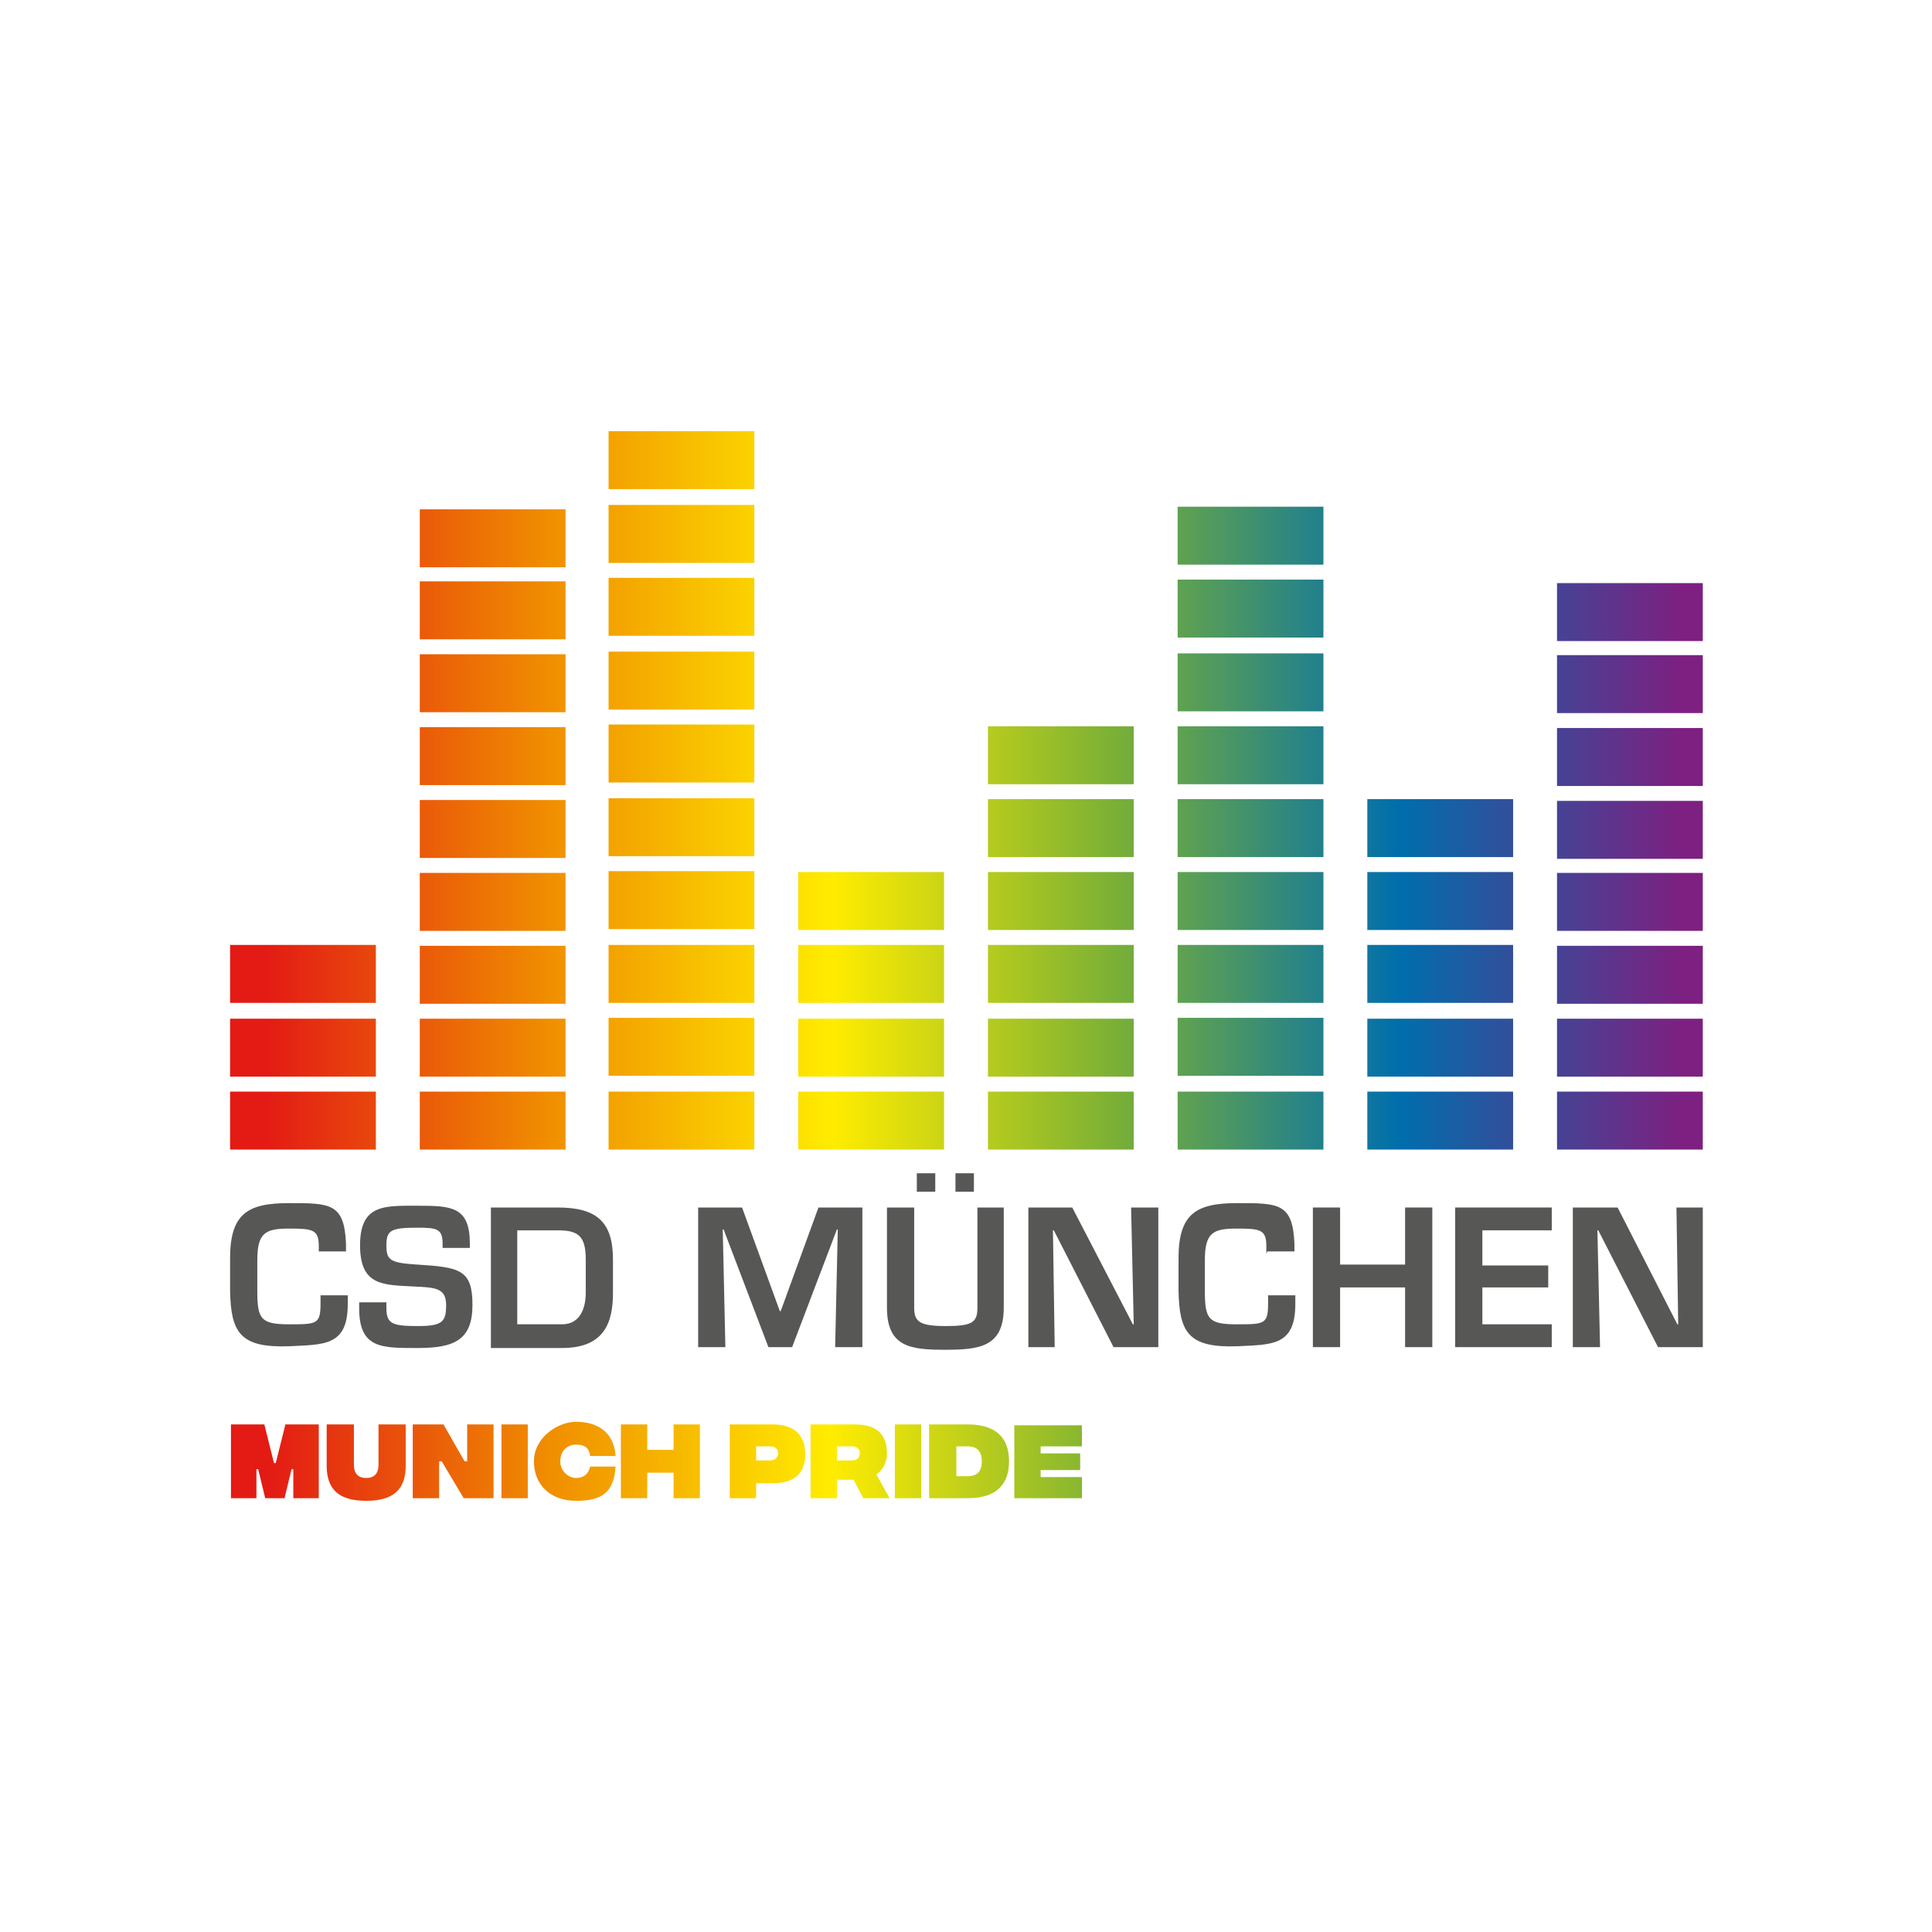 <?xml version="1.0" encoding="UTF-8"?>
<svg xmlns="http://www.w3.org/2000/svg" xmlns:i="http://ns.adobe.com/AdobeIllustrator/10.0/" xmlns:xlink="http://www.w3.org/1999/xlink" id="Ebene_3" data-name="Ebene 3" version="1.2" viewBox="0 0 220 220">
  <defs>
    <clipPath id="clippath">
      <rect x="25.2" y="49" width="169.7" height="122" fill="none" stroke-width="0"></rect>
    </clipPath>
    <clipPath id="clippath-1">
      <rect x="25.2" y="49" width="169.7" height="122" fill="none" stroke-width="0"></rect>
    </clipPath>
    <clipPath id="clippath-2">
      <rect x="25.2" y="49" width="169.7" height="122" fill="none" stroke-width="0"></rect>
    </clipPath>
    <clipPath id="clippath-3">
      <rect x="26.2" y="116" width="16.6" height="6.6" fill="none" stroke-width="0"></rect>
    </clipPath>
    <linearGradient id="Unbenannter_Verlauf_55" data-name="Unbenannter Verlauf 55" x1="31" y1="169" x2="32" y2="169" gradientTransform="translate(-4970 27374.8) scale(161.3 -161.3)" gradientUnits="userSpaceOnUse">
      <stop offset="0" stop-color="#e31b14"></stop>
      <stop offset=".2" stop-color="#f08e00"></stop>
      <stop offset=".4" stop-color="#ffec00"></stop>
      <stop offset=".6" stop-color="#7ab036"></stop>
      <stop offset=".8" stop-color="#006eac"></stop>
      <stop offset="1" stop-color="#7d2081"></stop>
    </linearGradient>
    <clipPath id="clippath-4">
      <rect x="26.2" y="107.6" width="16.6" height="6.6" fill="none" stroke-width="0"></rect>
    </clipPath>
    <linearGradient id="Unbenannter_Verlauf_55-2" data-name="Unbenannter Verlauf 55" y1="169" y2="169" xlink:href="#Unbenannter_Verlauf_55"></linearGradient>
    <clipPath id="clippath-5">
      <rect x="47.8" y="124.3" width="16.6" height="6.6" fill="none" stroke-width="0"></rect>
    </clipPath>
    <linearGradient id="Unbenannter_Verlauf_55-3" data-name="Unbenannter Verlauf 55" x1="31" y1="168.9" x2="32" y2="168.9" xlink:href="#Unbenannter_Verlauf_55"></linearGradient>
    <clipPath id="clippath-6">
      <rect x="47.8" y="116" width="16.6" height="6.6" fill="none" stroke-width="0"></rect>
    </clipPath>
    <linearGradient id="Unbenannter_Verlauf_55-4" data-name="Unbenannter Verlauf 55" x1="31" y1="169" x2="32" y2="169" xlink:href="#Unbenannter_Verlauf_55"></linearGradient>
    <clipPath id="clippath-7">
      <rect x="47.8" y="107.7" width="16.6" height="6.6" fill="none" stroke-width="0"></rect>
    </clipPath>
    <linearGradient id="Unbenannter_Verlauf_55-5" data-name="Unbenannter Verlauf 55" x1="31" y1="169" x2="32" y2="169" xlink:href="#Unbenannter_Verlauf_55"></linearGradient>
    <clipPath id="clippath-8">
      <rect x="69.3" y="124.3" width="16.6" height="6.6" fill="none" stroke-width="0"></rect>
    </clipPath>
    <linearGradient id="Unbenannter_Verlauf_55-6" data-name="Unbenannter Verlauf 55" x1="31" y1="168.9" x2="32" y2="168.9" xlink:href="#Unbenannter_Verlauf_55"></linearGradient>
    <clipPath id="clippath-9">
      <rect x="69.3" y="115.9" width="16.6" height="6.6" fill="none" stroke-width="0"></rect>
    </clipPath>
    <linearGradient id="Unbenannter_Verlauf_55-7" data-name="Unbenannter Verlauf 55" x1="31" y1="169" x2="32" y2="169" xlink:href="#Unbenannter_Verlauf_55"></linearGradient>
    <clipPath id="clippath-10">
      <rect x="69.3" y="107.6" width="16.6" height="6.6" fill="none" stroke-width="0"></rect>
    </clipPath>
    <linearGradient id="Unbenannter_Verlauf_55-8" data-name="Unbenannter Verlauf 55" x1="31" y1="169" x2="32" y2="169" xlink:href="#Unbenannter_Verlauf_55"></linearGradient>
    <clipPath id="clippath-11">
      <rect x="90.9" y="124.3" width="16.6" height="6.6" fill="none" stroke-width="0"></rect>
    </clipPath>
    <linearGradient id="Unbenannter_Verlauf_55-9" data-name="Unbenannter Verlauf 55" x1="31" y1="168.9" x2="32" y2="168.9" xlink:href="#Unbenannter_Verlauf_55"></linearGradient>
    <clipPath id="clippath-12">
      <rect x="90.9" y="116" width="16.6" height="6.6" fill="none" stroke-width="0"></rect>
    </clipPath>
    <linearGradient id="Unbenannter_Verlauf_55-10" data-name="Unbenannter Verlauf 55" x1="31" x2="32" xlink:href="#Unbenannter_Verlauf_55"></linearGradient>
    <clipPath id="clippath-13">
      <rect x="90.9" y="107.6" width="16.6" height="6.6" fill="none" stroke-width="0"></rect>
    </clipPath>
    <linearGradient id="Unbenannter_Verlauf_55-11" data-name="Unbenannter Verlauf 55" x1="31" y1="169" x2="32" y2="169" xlink:href="#Unbenannter_Verlauf_55"></linearGradient>
    <clipPath id="clippath-14">
      <rect x="112.5" y="124.3" width="16.6" height="6.6" fill="none" stroke-width="0"></rect>
    </clipPath>
    <linearGradient id="Unbenannter_Verlauf_55-12" data-name="Unbenannter Verlauf 55" x1="31" y1="168.9" x2="32" y2="168.9" xlink:href="#Unbenannter_Verlauf_55"></linearGradient>
    <clipPath id="clippath-15">
      <rect x="112.5" y="116" width="16.6" height="6.6" fill="none" stroke-width="0"></rect>
    </clipPath>
    <linearGradient id="Unbenannter_Verlauf_55-13" data-name="Unbenannter Verlauf 55" x1="31" x2="32" xlink:href="#Unbenannter_Verlauf_55"></linearGradient>
    <clipPath id="clippath-16">
      <rect x="112.5" y="107.6" width="16.6" height="6.6" fill="none" stroke-width="0"></rect>
    </clipPath>
    <linearGradient id="Unbenannter_Verlauf_55-14" data-name="Unbenannter Verlauf 55" x1="31" y1="169" x2="32" y2="169" xlink:href="#Unbenannter_Verlauf_55"></linearGradient>
    <clipPath id="clippath-17">
      <rect x="134.1" y="124.3" width="16.6" height="6.6" fill="none" stroke-width="0"></rect>
    </clipPath>
    <linearGradient id="Unbenannter_Verlauf_55-15" data-name="Unbenannter Verlauf 55" x1="31" y1="168.9" x2="32" y2="168.9" xlink:href="#Unbenannter_Verlauf_55"></linearGradient>
    <clipPath id="clippath-18">
      <rect x="134.1" y="115.9" width="16.6" height="6.6" fill="none" stroke-width="0"></rect>
    </clipPath>
    <linearGradient id="Unbenannter_Verlauf_55-16" data-name="Unbenannter Verlauf 55" x1="31" y1="169" x2="32" y2="169" xlink:href="#Unbenannter_Verlauf_55"></linearGradient>
    <clipPath id="clippath-19">
      <rect x="134.1" y="107.6" width="16.6" height="6.6" fill="none" stroke-width="0"></rect>
    </clipPath>
    <linearGradient id="Unbenannter_Verlauf_55-17" data-name="Unbenannter Verlauf 55" x1="31" y1="169" x2="32" y2="169" xlink:href="#Unbenannter_Verlauf_55"></linearGradient>
    <clipPath id="clippath-20">
      <rect x="155.7" y="124.3" width="16.6" height="6.6" fill="none" stroke-width="0"></rect>
    </clipPath>
    <linearGradient id="Unbenannter_Verlauf_55-18" data-name="Unbenannter Verlauf 55" x1="31" y1="168.9" x2="32" y2="168.9" xlink:href="#Unbenannter_Verlauf_55"></linearGradient>
    <clipPath id="clippath-21">
      <rect x="155.7" y="116" width="16.6" height="6.6" fill="none" stroke-width="0"></rect>
    </clipPath>
    <linearGradient id="Unbenannter_Verlauf_55-19" data-name="Unbenannter Verlauf 55" x1="31" x2="32" xlink:href="#Unbenannter_Verlauf_55"></linearGradient>
    <clipPath id="clippath-22">
      <rect x="155.7" y="107.6" width="16.6" height="6.6" fill="none" stroke-width="0"></rect>
    </clipPath>
    <linearGradient id="Unbenannter_Verlauf_55-20" data-name="Unbenannter Verlauf 55" x1="31" y1="169" x2="32" y2="169" xlink:href="#Unbenannter_Verlauf_55"></linearGradient>
    <clipPath id="clippath-23">
      <rect x="177.3" y="124.3" width="16.6" height="6.6" fill="none" stroke-width="0"></rect>
    </clipPath>
    <linearGradient id="Unbenannter_Verlauf_55-21" data-name="Unbenannter Verlauf 55" x1="31" y1="168.9" x2="32" y2="168.9" xlink:href="#Unbenannter_Verlauf_55"></linearGradient>
    <clipPath id="clippath-24">
      <rect x="177.3" y="116" width="16.6" height="6.6" fill="none" stroke-width="0"></rect>
    </clipPath>
    <linearGradient id="Unbenannter_Verlauf_55-22" data-name="Unbenannter Verlauf 55" x1="31" y1="169" x2="32" y2="169" xlink:href="#Unbenannter_Verlauf_55"></linearGradient>
    <clipPath id="clippath-25">
      <rect x="177.3" y="107.7" width="16.6" height="6.6" fill="none" stroke-width="0"></rect>
    </clipPath>
    <linearGradient id="Unbenannter_Verlauf_55-23" data-name="Unbenannter Verlauf 55" x1="31" y1="169" x2="32" y2="169" xlink:href="#Unbenannter_Verlauf_55"></linearGradient>
    <clipPath id="clippath-26">
      <rect x="26.2" y="124.3" width="16.6" height="6.6" fill="none" stroke-width="0"></rect>
    </clipPath>
    <linearGradient id="Unbenannter_Verlauf_55-24" data-name="Unbenannter Verlauf 55" y1="168.9" y2="168.9" xlink:href="#Unbenannter_Verlauf_55"></linearGradient>
    <clipPath id="clippath-27">
      <rect x="47.8" y="99.4" width="16.6" height="6.6" fill="none" stroke-width="0"></rect>
    </clipPath>
    <linearGradient id="Unbenannter_Verlauf_55-25" data-name="Unbenannter Verlauf 55" x1="31" y1="169.1" x2="32" y2="169.1" xlink:href="#Unbenannter_Verlauf_55"></linearGradient>
    <clipPath id="clippath-28">
      <rect x="47.8" y="91.1" width="16.6" height="6.6" fill="none" stroke-width="0"></rect>
    </clipPath>
    <linearGradient id="Unbenannter_Verlauf_55-26" data-name="Unbenannter Verlauf 55" x1="31" y1="169.1" x2="32" y2="169.1" xlink:href="#Unbenannter_Verlauf_55"></linearGradient>
    <clipPath id="clippath-29">
      <rect x="47.8" y="82.8" width="16.6" height="6.6" fill="none" stroke-width="0"></rect>
    </clipPath>
    <linearGradient id="Unbenannter_Verlauf_55-27" data-name="Unbenannter Verlauf 55" x1="31" y1="169.2" x2="32" y2="169.2" xlink:href="#Unbenannter_Verlauf_55"></linearGradient>
    <clipPath id="clippath-30">
      <rect x="47.8" y="74.5" width="16.6" height="6.6" fill="none" stroke-width="0"></rect>
    </clipPath>
    <linearGradient id="Unbenannter_Verlauf_55-28" data-name="Unbenannter Verlauf 55" x1="31" y1="169.2" x2="32" y2="169.2" xlink:href="#Unbenannter_Verlauf_55"></linearGradient>
    <clipPath id="clippath-31">
      <rect x="47.8" y="66.2" width="16.6" height="6.6" fill="none" stroke-width="0"></rect>
    </clipPath>
    <linearGradient id="Unbenannter_Verlauf_55-29" data-name="Unbenannter Verlauf 55" x1="31" y1="169.3" x2="32" y2="169.3" xlink:href="#Unbenannter_Verlauf_55"></linearGradient>
    <clipPath id="clippath-32">
      <rect x="47.8" y="58" width="16.6" height="6.6" fill="none" stroke-width="0"></rect>
    </clipPath>
    <linearGradient id="Unbenannter_Verlauf_55-30" data-name="Unbenannter Verlauf 55" x1="31" y1="169.3" x2="32" y2="169.3" xlink:href="#Unbenannter_Verlauf_55"></linearGradient>
    <clipPath id="clippath-33">
      <rect x="69.3" y="99.2" width="16.6" height="6.6" fill="none" stroke-width="0"></rect>
    </clipPath>
    <linearGradient id="Unbenannter_Verlauf_55-31" data-name="Unbenannter Verlauf 55" x1="31" y1="169.1" x2="32" y2="169.1" xlink:href="#Unbenannter_Verlauf_55"></linearGradient>
    <clipPath id="clippath-34">
      <rect x="69.3" y="90.9" width="16.6" height="6.6" fill="none" stroke-width="0"></rect>
    </clipPath>
    <linearGradient id="Unbenannter_Verlauf_55-32" data-name="Unbenannter Verlauf 55" x1="31" y1="169.1" x2="32" y2="169.1" xlink:href="#Unbenannter_Verlauf_55"></linearGradient>
    <clipPath id="clippath-35">
      <rect x="69.3" y="82.5" width="16.6" height="6.6" fill="none" stroke-width="0"></rect>
    </clipPath>
    <linearGradient id="Unbenannter_Verlauf_55-33" data-name="Unbenannter Verlauf 55" x1="31" y1="169.2" x2="32" y2="169.2" xlink:href="#Unbenannter_Verlauf_55"></linearGradient>
    <clipPath id="clippath-36">
      <rect x="69.3" y="74.2" width="16.6" height="6.6" fill="none" stroke-width="0"></rect>
    </clipPath>
    <linearGradient id="Unbenannter_Verlauf_55-34" data-name="Unbenannter Verlauf 55" x1="31" y1="169.2" x2="32" y2="169.2" xlink:href="#Unbenannter_Verlauf_55"></linearGradient>
    <clipPath id="clippath-37">
      <rect x="69.3" y="65.8" width="16.6" height="6.6" fill="none" stroke-width="0"></rect>
    </clipPath>
    <linearGradient id="Unbenannter_Verlauf_55-35" data-name="Unbenannter Verlauf 55" x1="31" y1="169.3" x2="32" y2="169.3" xlink:href="#Unbenannter_Verlauf_55"></linearGradient>
    <clipPath id="clippath-38">
      <rect x="69.3" y="57.5" width="16.6" height="6.6" fill="none" stroke-width="0"></rect>
    </clipPath>
    <linearGradient id="Unbenannter_Verlauf_55-36" data-name="Unbenannter Verlauf 55" x1="31" y1="169.3" x2="32" y2="169.3" xlink:href="#Unbenannter_Verlauf_55"></linearGradient>
    <clipPath id="clippath-39">
      <rect x="69.3" y="49.1" width="16.6" height="6.6" fill="none" stroke-width="0"></rect>
    </clipPath>
    <linearGradient id="Unbenannter_Verlauf_55-37" data-name="Unbenannter Verlauf 55" x1="31" y1="169.4" x2="32" y2="169.4" xlink:href="#Unbenannter_Verlauf_55"></linearGradient>
    <clipPath id="clippath-40">
      <rect x="90.9" y="99.3" width="16.6" height="6.6" fill="none" stroke-width="0"></rect>
    </clipPath>
    <linearGradient id="Unbenannter_Verlauf_55-38" data-name="Unbenannter Verlauf 55" x1="31" y1="169.1" x2="32" y2="169.1" xlink:href="#Unbenannter_Verlauf_55"></linearGradient>
    <clipPath id="clippath-41">
      <rect x="112.5" y="99.3" width="16.6" height="6.6" fill="none" stroke-width="0"></rect>
    </clipPath>
    <linearGradient id="Unbenannter_Verlauf_55-39" data-name="Unbenannter Verlauf 55" x1="31" y1="169.1" x2="32" y2="169.1" xlink:href="#Unbenannter_Verlauf_55"></linearGradient>
    <clipPath id="clippath-42">
      <rect x="112.5" y="91" width="16.6" height="6.6" fill="none" stroke-width="0"></rect>
    </clipPath>
    <linearGradient id="Unbenannter_Verlauf_55-40" data-name="Unbenannter Verlauf 55" x1="31" y1="169.1" x2="32" y2="169.1" xlink:href="#Unbenannter_Verlauf_55"></linearGradient>
    <clipPath id="clippath-43">
      <rect x="112.5" y="82.7" width="16.6" height="6.6" fill="none" stroke-width="0"></rect>
    </clipPath>
    <linearGradient id="Unbenannter_Verlauf_55-41" data-name="Unbenannter Verlauf 55" x1="31" y1="169.2" x2="32" y2="169.2" xlink:href="#Unbenannter_Verlauf_55"></linearGradient>
    <clipPath id="clippath-44">
      <rect x="134.1" y="99.3" width="16.6" height="6.6" fill="none" stroke-width="0"></rect>
    </clipPath>
    <linearGradient id="Unbenannter_Verlauf_55-42" data-name="Unbenannter Verlauf 55" x1="31" y1="169.1" x2="32" y2="169.1" xlink:href="#Unbenannter_Verlauf_55"></linearGradient>
    <clipPath id="clippath-45">
      <rect x="134.1" y="91" width="16.6" height="6.6" fill="none" stroke-width="0"></rect>
    </clipPath>
    <linearGradient id="Unbenannter_Verlauf_55-43" data-name="Unbenannter Verlauf 55" x1="31" y1="169.1" x2="32" y2="169.1" xlink:href="#Unbenannter_Verlauf_55"></linearGradient>
    <clipPath id="clippath-46">
      <rect x="134.1" y="82.7" width="16.6" height="6.6" fill="none" stroke-width="0"></rect>
    </clipPath>
    <linearGradient id="Unbenannter_Verlauf_55-44" data-name="Unbenannter Verlauf 55" x1="31" y1="169.2" x2="32" y2="169.2" xlink:href="#Unbenannter_Verlauf_55"></linearGradient>
    <clipPath id="clippath-47">
      <rect x="134.1" y="74.4" width="16.6" height="6.6" fill="none" stroke-width="0"></rect>
    </clipPath>
    <linearGradient id="Unbenannter_Verlauf_55-45" data-name="Unbenannter Verlauf 55" x1="31" y1="169.2" x2="32" y2="169.2" xlink:href="#Unbenannter_Verlauf_55"></linearGradient>
    <clipPath id="clippath-48">
      <rect x="134.1" y="66" width="16.6" height="6.6" fill="none" stroke-width="0"></rect>
    </clipPath>
    <linearGradient id="Unbenannter_Verlauf_55-46" data-name="Unbenannter Verlauf 55" x1="31" y1="169.3" x2="32" y2="169.3" xlink:href="#Unbenannter_Verlauf_55"></linearGradient>
    <clipPath id="clippath-49">
      <rect x="134.1" y="57.7" width="16.6" height="6.6" fill="none" stroke-width="0"></rect>
    </clipPath>
    <linearGradient id="Unbenannter_Verlauf_55-47" data-name="Unbenannter Verlauf 55" x1="31" y1="169.3" x2="32" y2="169.3" xlink:href="#Unbenannter_Verlauf_55"></linearGradient>
    <clipPath id="clippath-50">
      <rect x="155.7" y="99.3" width="16.6" height="6.6" fill="none" stroke-width="0"></rect>
    </clipPath>
    <linearGradient id="Unbenannter_Verlauf_55-48" data-name="Unbenannter Verlauf 55" x1="31" y1="169.1" x2="32" y2="169.1" xlink:href="#Unbenannter_Verlauf_55"></linearGradient>
    <clipPath id="clippath-51">
      <rect x="155.7" y="91" width="16.6" height="6.6" fill="none" stroke-width="0"></rect>
    </clipPath>
    <linearGradient id="Unbenannter_Verlauf_55-49" data-name="Unbenannter Verlauf 55" x1="31" y1="169.1" x2="32" y2="169.1" xlink:href="#Unbenannter_Verlauf_55"></linearGradient>
    <clipPath id="clippath-52">
      <rect x="177.3" y="99.4" width="16.6" height="6.6" fill="none" stroke-width="0"></rect>
    </clipPath>
    <linearGradient id="Unbenannter_Verlauf_55-50" data-name="Unbenannter Verlauf 55" x1="31" y1="169.1" x2="32" y2="169.1" xlink:href="#Unbenannter_Verlauf_55"></linearGradient>
    <clipPath id="clippath-53">
      <rect x="177.3" y="91.2" width="16.6" height="6.6" fill="none" stroke-width="0"></rect>
    </clipPath>
    <linearGradient id="Unbenannter_Verlauf_55-51" data-name="Unbenannter Verlauf 55" x1="31" y1="169.1" x2="32" y2="169.1" xlink:href="#Unbenannter_Verlauf_55"></linearGradient>
    <clipPath id="clippath-54">
      <rect x="177.3" y="82.9" width="16.6" height="6.6" fill="none" stroke-width="0"></rect>
    </clipPath>
    <linearGradient id="Unbenannter_Verlauf_55-52" data-name="Unbenannter Verlauf 55" x1="31" y1="169.2" x2="32" y2="169.2" xlink:href="#Unbenannter_Verlauf_55"></linearGradient>
    <clipPath id="clippath-55">
      <rect x="177.3" y="74.6" width="16.6" height="6.6" fill="none" stroke-width="0"></rect>
    </clipPath>
    <linearGradient id="Unbenannter_Verlauf_55-53" data-name="Unbenannter Verlauf 55" x1="31" y1="169.2" x2="32" y2="169.2" xlink:href="#Unbenannter_Verlauf_55"></linearGradient>
    <clipPath id="clippath-56">
      <rect x="177.3" y="66.4" width="16.6" height="6.6" fill="none" stroke-width="0"></rect>
    </clipPath>
    <linearGradient id="Unbenannter_Verlauf_55-54" data-name="Unbenannter Verlauf 55" x1="31" y1="169.3" x2="32" y2="169.3" xlink:href="#Unbenannter_Verlauf_55"></linearGradient>
    <clipPath id="clippath-57">
      <path d="M32.5,162.2l-1.1,4.4h-.2l-1.1-4.4h-3.8v8.4h2.9v-3.3h.2l.8,3.3h2.2l.8-3.3h.2v3.3h2.9v-8.4h-3.8ZM43.1,162.2v4.6c0,.9-.4,1.5-1.4,1.5s-1.4-.6-1.4-1.5v-4.6h-3.1v4.7c0,2.8,1.5,4,4.5,4s4.5-1.2,4.5-4v-4.7h-3ZM53.2,162.2v4.2h-.3l-2.4-4.2h-3.5v8.4h3v-4.2h.3l2.5,4.2h3.4v-8.4h-3ZM57.1,170.6h3v-8.4h-3v8.4ZM76.7,162.2v2.9h-3v-2.9h-3v8.4h3v-2.9h3v2.9h3v-8.4h-3ZM86.1,164.7h1.6c.6,0,.9.3.9.8s-.4.8-.9.8h-1.6v-1.7ZM83.1,162.2v8.4h3v-1.7h1.9c2.3,0,3.7-1,3.7-3.3s-1.4-3.4-3.7-3.4h-4.9ZM95.3,164.7h1.7c.6,0,.9.3.9.8s-.3.8-.9.8h-1.7v-1.6ZM92.3,162.2v8.4h3v-2.1h1.9l1.1,2.1h3l-1.5-2.7c.7-.5,1.2-1.3,1.2-2.4,0-2.3-1.3-3.3-3.7-3.3h-5ZM101.9,170.6h3v-8.4h-3v8.4ZM108.9,164.7h1.3c.9,0,1.6.4,1.6,1.7s-.7,1.7-1.6,1.7h-1.3v-3.3ZM105.8,162.2v8.4h4.4c3.5,0,4.7-1.8,4.7-4.2s-1.2-4.2-4.7-4.2h-4.4ZM115.5,162.2v8.4h7.7v-2.4h-4.7v-.8h4.5v-1.9h-4.5v-.8h4.7v-2.4h-7.7ZM60.8,166.4c0,2.7,1.9,4.5,4.8,4.5s4.3-.9,4.5-3.9h-2.9c-.2.9-.8,1.3-1.6,1.3s-1.8-.7-1.8-1.9.8-1.9,1.8-1.9,1.5.4,1.6,1.3h2.9c-.2-3-2.4-3.9-4.5-3.9s-4.8,1.8-4.8,4.5" fill="none" stroke-width="0"></path>
    </clipPath>
    <linearGradient id="Unbenannter_Verlauf_55-55" data-name="Unbenannter Verlauf 55" x1="31" y1="168.9" x2="32" y2="168.9" gradientTransform="translate(-4970 27412.3) scale(161.3 -161.3)" xlink:href="#Unbenannter_Verlauf_55"></linearGradient>
  </defs>
  <g clip-path="url(#clippath)">
    <path d="M36.3,142.8v-.9c0-1.9-.7-2-3.4-2s-3.6.5-3.6,3.6v3.5c0,3.2.4,3.8,3.6,3.8s3.6,0,3.6-2.4v-.9h3.1v1c0,4.8-2.7,4.6-6.7,4.8-5.6.2-6.6-1.6-6.7-6.3v-3.7c0-5.1,2-6.3,6.7-6.3s6.3,0,6.5,4.6v.9h-3.1Z" fill="#575756" stroke-width="0"></path>
    <path d="M44,148.3v.7c0,1.8.8,2,3.6,2s3.2-.5,3.2-2.4-1.2-2-3.6-2.1c-3.5-.2-6.2,0-6.2-4.7s2.8-4.5,6.6-4.5,5.9.1,5.9,4.3v.5h-3.1v-.5c0-1.7-.7-1.8-2.9-1.8-3,0-3.5.3-3.5,2s.4,2,3.5,2.2c4.9.3,6.3.6,6.3,4.6s-2.1,4.9-6.2,4.9-6.7.1-6.7-4.5v-.7h3.1Z" fill="#575756" stroke-width="0"></path>
    <path d="M64,150.8c2.1,0,2.7-1.9,2.7-3.6v-3.8c0-2.7-.9-3.3-3.2-3.3h-4.6v10.7h5.1ZM55.9,137.5h7.6c4.4,0,6.3,1.6,6.3,5.9v3.8c0,3.3-.9,6.3-5.8,6.3h-8.1v-16Z" fill="#575756" stroke-width="0"></path>
  </g>
  <polygon points="90.2 153.4 87.5 153.4 82.4 140 82.3 140 82.6 153.4 79.5 153.4 79.5 137.5 84.5 137.5 88.8 149.3 88.9 149.3 93.2 137.5 98.2 137.5 98.2 153.4 95.1 153.4 95.4 140 95.3 140 90.2 153.4" fill="#575756" stroke-width="0"></polygon>
  <g clip-path="url(#clippath-1)">
    <path d="M110.9,135.7h-2.1v-2.1h2.1v2.1ZM106.5,135.7h-2.1v-2.1h2.1v2.1ZM114.3,137.5v11.4c0,4.5-2.8,4.8-6.7,4.8s-6.6-.3-6.6-4.8v-11.4h3.1v11.4c0,1.6.6,2.1,3.6,2.1s3.6-.4,3.6-2.1v-11.4h3.1Z" fill="#575756" stroke-width="0"></path>
  </g>
  <polygon points="128.8 137.5 131.9 137.5 131.9 153.4 126.8 153.4 120 140.1 119.9 140.1 120.1 153.4 117.1 153.4 117.1 137.5 122.1 137.5 129 150.8 129.1 150.8 128.8 137.5" fill="#575756" stroke-width="0"></polygon>
  <g clip-path="url(#clippath-2)">
    <path d="M144.2,142.8v-.9c0-1.9-.7-2-3.4-2s-3.6.5-3.6,3.6v3.5c0,3.2.4,3.8,3.6,3.8s3.6,0,3.6-2.4v-.9h3.1v1c0,4.8-2.7,4.6-6.6,4.8-5.6.2-6.6-1.6-6.7-6.3v-3.7c0-5.1,2-6.3,6.7-6.3s6.3,0,6.5,4.6v.9h-3.1Z" fill="#575756" stroke-width="0"></path>
  </g>
  <polygon points="163.1 153.4 160 153.4 160 146.6 152.6 146.6 152.6 153.4 149.5 153.4 149.5 137.5 152.6 137.5 152.6 144 160 144 160 137.5 163.1 137.5 163.1 153.4" fill="#575756" stroke-width="0"></polygon>
  <polygon points="168.8 144.1 176.3 144.1 176.3 146.6 168.8 146.6 168.8 150.8 176.7 150.8 176.7 153.4 165.7 153.4 165.7 137.5 176.7 137.5 176.7 140.1 168.8 140.1 168.8 144.1" fill="#575756" stroke-width="0"></polygon>
  <polygon points="190.9 137.5 193.9 137.5 193.9 153.4 188.8 153.4 182 140.1 181.9 140.1 182.2 153.4 179.1 153.4 179.1 137.5 184.2 137.5 191 150.8 191.1 150.8 190.9 137.5" fill="#575756" stroke-width="0"></polygon>
  <g clip-path="url(#clippath-3)">
    <rect x="26.2" y="116" width="16.6" height="6.6" fill="url(#Unbenannter_Verlauf_55)" stroke-width="0"></rect>
  </g>
  <g clip-path="url(#clippath-4)">
    <rect x="26.2" y="107.6" width="16.6" height="6.6" fill="url(#Unbenannter_Verlauf_55-2)" stroke-width="0"></rect>
  </g>
  <g clip-path="url(#clippath-5)">
    <rect x="47.8" y="124.3" width="16.6" height="6.6" fill="url(#Unbenannter_Verlauf_55-3)" stroke-width="0"></rect>
  </g>
  <g clip-path="url(#clippath-6)">
    <rect x="47.8" y="116" width="16.6" height="6.6" fill="url(#Unbenannter_Verlauf_55-4)" stroke-width="0"></rect>
  </g>
  <g clip-path="url(#clippath-7)">
    <rect x="47.8" y="107.7" width="16.6" height="6.6" fill="url(#Unbenannter_Verlauf_55-5)" stroke-width="0"></rect>
  </g>
  <g clip-path="url(#clippath-8)">
    <rect x="69.3" y="124.3" width="16.6" height="6.6" fill="url(#Unbenannter_Verlauf_55-6)" stroke-width="0"></rect>
  </g>
  <g clip-path="url(#clippath-9)">
    <rect x="69.3" y="115.9" width="16.6" height="6.6" fill="url(#Unbenannter_Verlauf_55-7)" stroke-width="0"></rect>
  </g>
  <g clip-path="url(#clippath-10)">
    <rect x="69.3" y="107.6" width="16.6" height="6.6" fill="url(#Unbenannter_Verlauf_55-8)" stroke-width="0"></rect>
  </g>
  <g clip-path="url(#clippath-11)">
    <rect x="90.9" y="124.3" width="16.6" height="6.6" fill="url(#Unbenannter_Verlauf_55-9)" stroke-width="0"></rect>
  </g>
  <g clip-path="url(#clippath-12)">
    <rect x="90.9" y="116" width="16.6" height="6.6" fill="url(#Unbenannter_Verlauf_55-10)" stroke-width="0"></rect>
  </g>
  <g clip-path="url(#clippath-13)">
    <rect x="90.9" y="107.6" width="16.6" height="6.6" fill="url(#Unbenannter_Verlauf_55-11)" stroke-width="0"></rect>
  </g>
  <g clip-path="url(#clippath-14)">
    <rect x="112.5" y="124.3" width="16.6" height="6.6" fill="url(#Unbenannter_Verlauf_55-12)" stroke-width="0"></rect>
  </g>
  <g clip-path="url(#clippath-15)">
    <rect x="112.5" y="116" width="16.6" height="6.6" fill="url(#Unbenannter_Verlauf_55-13)" stroke-width="0"></rect>
  </g>
  <g clip-path="url(#clippath-16)">
    <rect x="112.5" y="107.6" width="16.6" height="6.6" fill="url(#Unbenannter_Verlauf_55-14)" stroke-width="0"></rect>
  </g>
  <g clip-path="url(#clippath-17)">
    <rect x="134.1" y="124.3" width="16.6" height="6.6" fill="url(#Unbenannter_Verlauf_55-15)" stroke-width="0"></rect>
  </g>
  <g clip-path="url(#clippath-18)">
    <rect x="134.1" y="115.9" width="16.6" height="6.6" fill="url(#Unbenannter_Verlauf_55-16)" stroke-width="0"></rect>
  </g>
  <g clip-path="url(#clippath-19)">
    <rect x="134.1" y="107.6" width="16.6" height="6.6" fill="url(#Unbenannter_Verlauf_55-17)" stroke-width="0"></rect>
  </g>
  <g clip-path="url(#clippath-20)">
    <rect x="155.7" y="124.3" width="16.6" height="6.6" fill="url(#Unbenannter_Verlauf_55-18)" stroke-width="0"></rect>
  </g>
  <g clip-path="url(#clippath-21)">
    <rect x="155.7" y="116" width="16.6" height="6.6" fill="url(#Unbenannter_Verlauf_55-19)" stroke-width="0"></rect>
  </g>
  <g clip-path="url(#clippath-22)">
    <rect x="155.7" y="107.6" width="16.6" height="6.6" fill="url(#Unbenannter_Verlauf_55-20)" stroke-width="0"></rect>
  </g>
  <g clip-path="url(#clippath-23)">
    <rect x="177.3" y="124.3" width="16.6" height="6.6" fill="url(#Unbenannter_Verlauf_55-21)" stroke-width="0"></rect>
  </g>
  <g clip-path="url(#clippath-24)">
    <rect x="177.3" y="116" width="16.6" height="6.6" fill="url(#Unbenannter_Verlauf_55-22)" stroke-width="0"></rect>
  </g>
  <g clip-path="url(#clippath-25)">
    <rect x="177.3" y="107.7" width="16.6" height="6.6" fill="url(#Unbenannter_Verlauf_55-23)" stroke-width="0"></rect>
  </g>
  <g clip-path="url(#clippath-26)">
    <rect x="26.2" y="124.3" width="16.6" height="6.6" fill="url(#Unbenannter_Verlauf_55-24)" stroke-width="0"></rect>
  </g>
  <g clip-path="url(#clippath-27)">
    <rect x="47.8" y="99.4" width="16.6" height="6.6" fill="url(#Unbenannter_Verlauf_55-25)" stroke-width="0"></rect>
  </g>
  <g clip-path="url(#clippath-28)">
    <rect x="47.8" y="91.1" width="16.6" height="6.6" fill="url(#Unbenannter_Verlauf_55-26)" stroke-width="0"></rect>
  </g>
  <g clip-path="url(#clippath-29)">
    <rect x="47.8" y="82.8" width="16.6" height="6.6" fill="url(#Unbenannter_Verlauf_55-27)" stroke-width="0"></rect>
  </g>
  <g clip-path="url(#clippath-30)">
    <rect x="47.8" y="74.5" width="16.6" height="6.6" fill="url(#Unbenannter_Verlauf_55-28)" stroke-width="0"></rect>
  </g>
  <g clip-path="url(#clippath-31)">
    <rect x="47.8" y="66.2" width="16.6" height="6.6" fill="url(#Unbenannter_Verlauf_55-29)" stroke-width="0"></rect>
  </g>
  <g clip-path="url(#clippath-32)">
    <rect x="47.8" y="58" width="16.6" height="6.6" fill="url(#Unbenannter_Verlauf_55-30)" stroke-width="0"></rect>
  </g>
  <g clip-path="url(#clippath-33)">
    <rect x="69.3" y="99.2" width="16.6" height="6.6" fill="url(#Unbenannter_Verlauf_55-31)" stroke-width="0"></rect>
  </g>
  <g clip-path="url(#clippath-34)">
    <rect x="69.3" y="90.9" width="16.6" height="6.6" fill="url(#Unbenannter_Verlauf_55-32)" stroke-width="0"></rect>
  </g>
  <g clip-path="url(#clippath-35)">
    <rect x="69.3" y="82.5" width="16.6" height="6.6" fill="url(#Unbenannter_Verlauf_55-33)" stroke-width="0"></rect>
  </g>
  <g clip-path="url(#clippath-36)">
    <rect x="69.3" y="74.2" width="16.6" height="6.6" fill="url(#Unbenannter_Verlauf_55-34)" stroke-width="0"></rect>
  </g>
  <g clip-path="url(#clippath-37)">
    <rect x="69.3" y="65.8" width="16.6" height="6.6" fill="url(#Unbenannter_Verlauf_55-35)" stroke-width="0"></rect>
  </g>
  <g clip-path="url(#clippath-38)">
    <rect x="69.3" y="57.5" width="16.6" height="6.6" fill="url(#Unbenannter_Verlauf_55-36)" stroke-width="0"></rect>
  </g>
  <g clip-path="url(#clippath-39)">
    <rect x="69.3" y="49.1" width="16.6" height="6.6" fill="url(#Unbenannter_Verlauf_55-37)" stroke-width="0"></rect>
  </g>
  <g clip-path="url(#clippath-40)">
    <rect x="90.9" y="99.3" width="16.6" height="6.6" fill="url(#Unbenannter_Verlauf_55-38)" stroke-width="0"></rect>
  </g>
  <g clip-path="url(#clippath-41)">
    <rect x="112.5" y="99.3" width="16.6" height="6.6" fill="url(#Unbenannter_Verlauf_55-39)" stroke-width="0"></rect>
  </g>
  <g clip-path="url(#clippath-42)">
    <rect x="112.5" y="91" width="16.6" height="6.6" fill="url(#Unbenannter_Verlauf_55-40)" stroke-width="0"></rect>
  </g>
  <g clip-path="url(#clippath-43)">
    <rect x="112.5" y="82.7" width="16.6" height="6.6" fill="url(#Unbenannter_Verlauf_55-41)" stroke-width="0"></rect>
  </g>
  <g clip-path="url(#clippath-44)">
    <rect x="134.1" y="99.3" width="16.6" height="6.6" fill="url(#Unbenannter_Verlauf_55-42)" stroke-width="0"></rect>
  </g>
  <g clip-path="url(#clippath-45)">
    <rect x="134.1" y="91" width="16.6" height="6.6" fill="url(#Unbenannter_Verlauf_55-43)" stroke-width="0"></rect>
  </g>
  <g clip-path="url(#clippath-46)">
    <rect x="134.1" y="82.7" width="16.6" height="6.6" fill="url(#Unbenannter_Verlauf_55-44)" stroke-width="0"></rect>
  </g>
  <g clip-path="url(#clippath-47)">
    <rect x="134.1" y="74.4" width="16.6" height="6.6" fill="url(#Unbenannter_Verlauf_55-45)" stroke-width="0"></rect>
  </g>
  <g clip-path="url(#clippath-48)">
    <rect x="134.1" y="66" width="16.6" height="6.6" fill="url(#Unbenannter_Verlauf_55-46)" stroke-width="0"></rect>
  </g>
  <g clip-path="url(#clippath-49)">
    <rect x="134.1" y="57.7" width="16.6" height="6.6" fill="url(#Unbenannter_Verlauf_55-47)" stroke-width="0"></rect>
  </g>
  <g clip-path="url(#clippath-50)">
    <rect x="155.7" y="99.3" width="16.6" height="6.6" fill="url(#Unbenannter_Verlauf_55-48)" stroke-width="0"></rect>
  </g>
  <g clip-path="url(#clippath-51)">
    <rect x="155.7" y="91" width="16.6" height="6.6" fill="url(#Unbenannter_Verlauf_55-49)" stroke-width="0"></rect>
  </g>
  <g clip-path="url(#clippath-52)">
    <rect x="177.3" y="99.4" width="16.6" height="6.6" fill="url(#Unbenannter_Verlauf_55-50)" stroke-width="0"></rect>
  </g>
  <g clip-path="url(#clippath-53)">
    <rect x="177.3" y="91.2" width="16.6" height="6.6" fill="url(#Unbenannter_Verlauf_55-51)" stroke-width="0"></rect>
  </g>
  <g clip-path="url(#clippath-54)">
    <rect x="177.3" y="82.9" width="16.6" height="6.6" fill="url(#Unbenannter_Verlauf_55-52)" stroke-width="0"></rect>
  </g>
  <g clip-path="url(#clippath-55)">
    <rect x="177.3" y="74.6" width="16.6" height="6.6" fill="url(#Unbenannter_Verlauf_55-53)" stroke-width="0"></rect>
  </g>
  <g clip-path="url(#clippath-56)">
    <rect x="177.3" y="66.4" width="16.6" height="6.6" fill="url(#Unbenannter_Verlauf_55-54)" stroke-width="0"></rect>
  </g>
  <g clip-path="url(#clippath-57)">
    <rect x="26.2" y="161.9" width="97.1" height="9" fill="url(#Unbenannter_Verlauf_55-55)" stroke-width="0"></rect>
  </g>
</svg>
